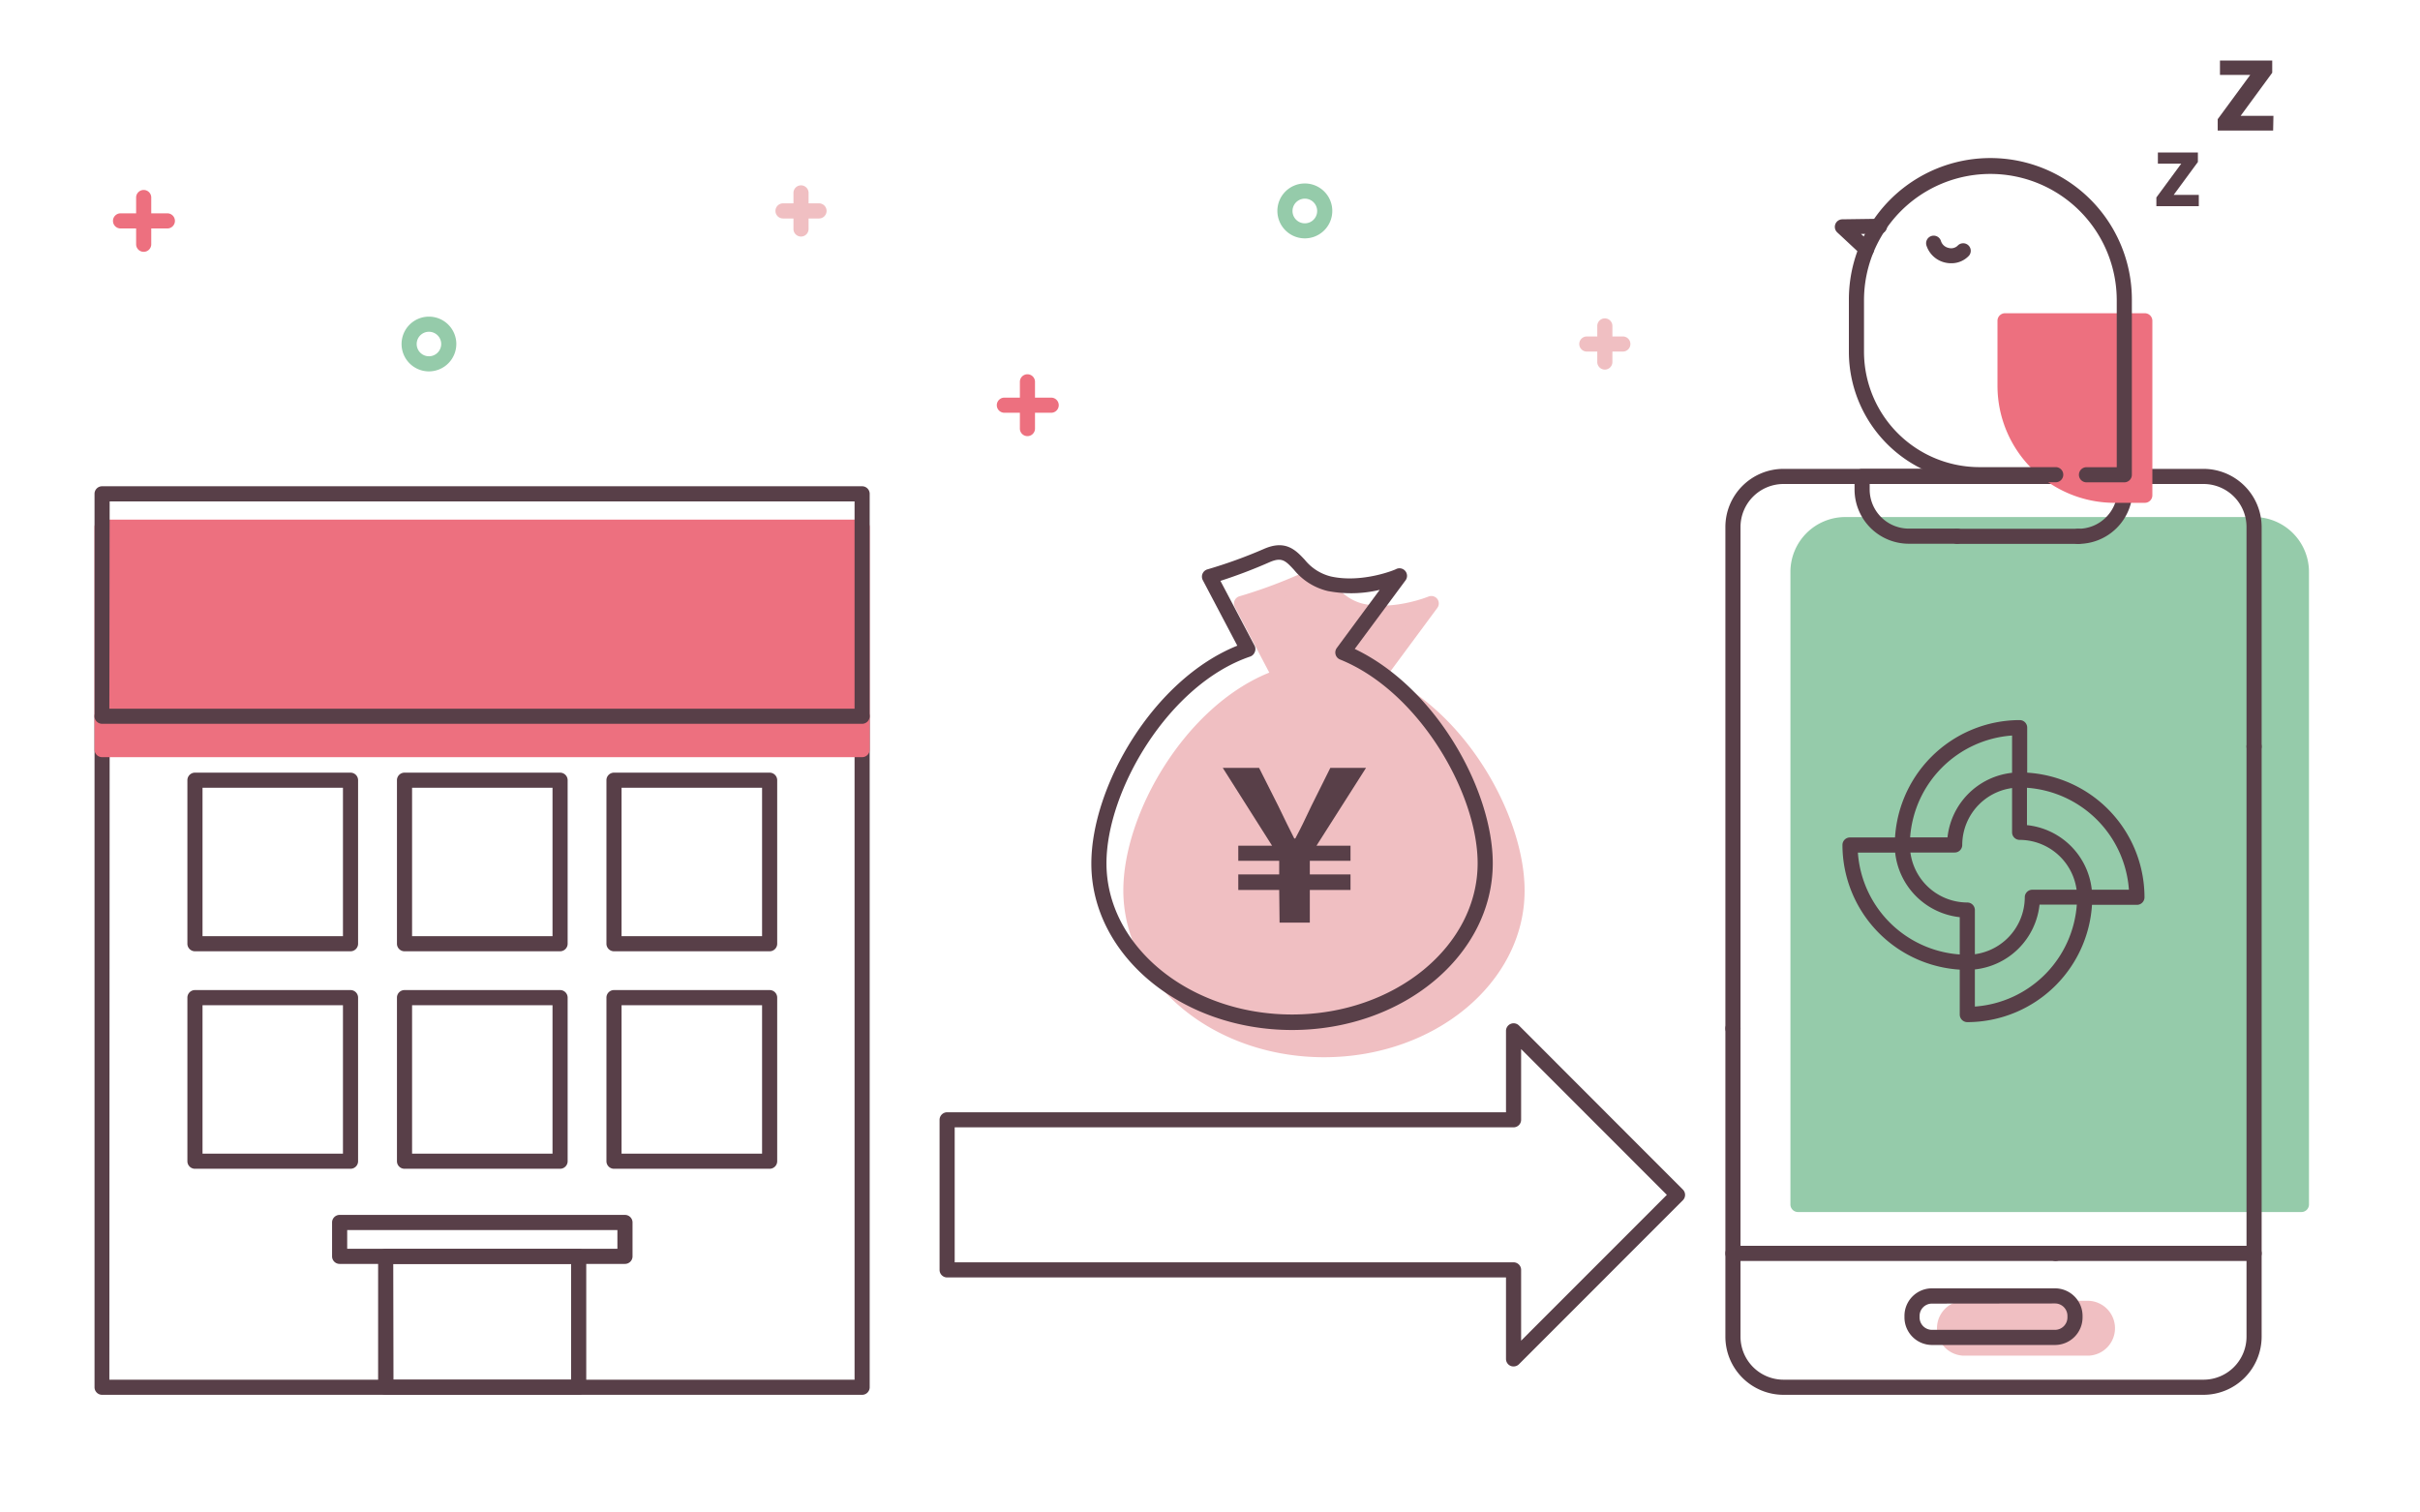 <svg xmlns="http://www.w3.org/2000/svg" viewBox="0 0 320 200"><defs><style>.cls-1{fill:transparent;}.cls-2{fill:#f0bfc2;}.cls-3{fill:#95cbaa;}.cls-4{fill:#583f48;}.cls-5{fill:#ed707f;}</style></defs><g id="レイヤー_2" data-name="レイヤー 2"><g id="レイヤー_1-2" data-name="レイヤー 1"><g id="guide"><rect class="cls-1" width="320" height="200"/></g><rect class="cls-2" x="256.95" y="173.01" width="21.91" height="5.25" rx="2.63"/><path class="cls-2" d="M276.23,179.26H259.57a3.63,3.63,0,0,1,0-7.25h16.66a3.63,3.63,0,0,1,0,7.25ZM259.57,174a1.63,1.63,0,0,0,0,3.25h16.66a1.63,1.63,0,0,0,0-3.25Z"/><path class="cls-3" d="M244,69.37h54.07a6.25,6.25,0,0,1,6.25,6.25v83.65a0,0,0,0,1,0,0H237.75a0,0,0,0,1,0,0V75.62A6.25,6.25,0,0,1,244,69.37Z"/><path class="cls-3" d="M304.32,160.27H237.75a1,1,0,0,1-1-1V75.62A7.26,7.26,0,0,1,244,68.37h54.07a7.26,7.26,0,0,1,7.25,7.25v83.65A1,1,0,0,1,304.32,160.27Zm-65.57-2h64.57V75.62a5.25,5.25,0,0,0-5.25-5.25H244a5.25,5.25,0,0,0-5.25,5.25Z"/><path class="cls-4" d="M274.8,71.92h-16a1,1,0,0,1,0-2h16a1,1,0,0,1,0,2Z"/><path class="cls-4" d="M274.8,71.92a1,1,0,0,1,0-2A5.18,5.18,0,0,0,280,64.75V64H247.23v.73a5.18,5.18,0,0,0,5.17,5.17h6.39a1,1,0,0,1,0,2H252.4a7.18,7.18,0,0,1-7.17-7.17V63a1,1,0,0,1,1-1H281a1,1,0,0,1,1,1v1.73A7.18,7.18,0,0,1,274.8,71.92Z"/><path class="cls-4" d="M258.47,112.73h-6.92a1,1,0,0,1-1-1,16.55,16.55,0,0,1,16.51-16.51h0a1,1,0,0,1,.71.29,1,1,0,0,1,.29.71v6.92a1,1,0,0,1-1,1,7.61,7.61,0,0,0-7.59,7.59A1,1,0,0,1,258.47,112.73Zm-5.89-2h4.94a9.63,9.63,0,0,1,8.54-8.54V97.26A14.55,14.55,0,0,0,252.58,110.73Zm14.48-7.59h0Z"/><path class="cls-4" d="M260.14,135.16a1,1,0,0,1-.7-.29,1,1,0,0,1-.3-.71v-6.91a1,1,0,0,1,1-1,7.63,7.63,0,0,0,7.6-7.6,1,1,0,0,1,1-1h6.92a1,1,0,0,1,.7.29,1,1,0,0,1,.3.71,16.55,16.55,0,0,1-16.52,16.51Zm1-7v4.94a14.56,14.56,0,0,0,13.48-13.48h-4.93A9.64,9.64,0,0,1,261.14,128.19Z"/><path class="cls-4" d="M282.57,119.65h-6.91a1,1,0,0,1-1-1,7.62,7.62,0,0,0-7.6-7.59,1,1,0,0,1-1-1v-6.92a1,1,0,0,1,.29-.71,1,1,0,0,1,.71-.29h0a16.53,16.53,0,0,1,16.51,16.51,1,1,0,0,1-1,1Zm-6-2h4.94a14.56,14.56,0,0,0-13.48-13.48v4.94A9.62,9.62,0,0,1,276.6,117.65Z"/><path class="cls-4" d="M260.14,128.25h0a16.55,16.55,0,0,1-16.51-16.51,1,1,0,0,1,.29-.71,1,1,0,0,1,.71-.29h6.92a1,1,0,0,1,1,1,7.61,7.61,0,0,0,7.59,7.6,1,1,0,0,1,1,1v6.92a1,1,0,0,1-.29.7A1,1,0,0,1,260.14,128.25Zm-14.47-15.51a14.53,14.53,0,0,0,13.47,13.47v-4.93a9.64,9.64,0,0,1-8.54-8.54Z"/><path class="cls-4" d="M229.15,137a1,1,0,0,1-1-1V69.71A7.69,7.69,0,0,1,235.83,62h55.54a7.7,7.7,0,0,1,7.69,7.69v29a1,1,0,0,1-2,0v-29A5.69,5.69,0,0,0,291.37,64H235.83a5.69,5.69,0,0,0-5.68,5.69V136A1,1,0,0,1,229.15,137Z"/><path class="cls-4" d="M291.37,184.44H235.83a7.69,7.69,0,0,1-7.68-7.69V136a1,1,0,0,1,2,0v40.75a5.69,5.69,0,0,0,5.68,5.69h55.54a5.69,5.69,0,0,0,5.69-5.69v-78a1,1,0,0,1,2,0v78A7.7,7.7,0,0,1,291.37,184.44Z"/><path class="cls-4" d="M271.81,166.74H229.15a1,1,0,1,1,0-2h42.66a1,1,0,0,1,0,2Z"/><path class="cls-4" d="M298.06,166.74H271.81a1,1,0,0,1,0-2h26.25a1,1,0,0,1,0,2Z"/><path class="cls-4" d="M271.74,177.85H255.47a3.65,3.65,0,0,1-3.64-3.64V174a3.64,3.64,0,0,1,3.64-3.64h16.27a3.65,3.65,0,0,1,3.64,3.64v.19A3.65,3.65,0,0,1,271.74,177.85Zm-16.27-5.47a1.63,1.63,0,0,0-1.64,1.64v.19a1.64,1.64,0,0,0,1.64,1.64h16.27a1.65,1.65,0,0,0,1.64-1.64V174a1.64,1.64,0,0,0-1.64-1.64Z"/><polygon class="cls-1" points="221.82 158 200.14 136.31 200.14 148.08 125.24 148.08 125.24 167.92 200.14 167.92 200.14 179.69 221.82 158"/><path class="cls-4" d="M200.14,180.69a1,1,0,0,1-.38-.07,1,1,0,0,1-.62-.93V168.92h-73.9a1,1,0,0,1-1-1V148.08a1,1,0,0,1,1-1h73.9V136.31a1,1,0,0,1,.62-.92,1,1,0,0,1,1.09.21l21.68,21.7a1,1,0,0,1,0,1.41L200.85,180.4A1,1,0,0,1,200.14,180.69Zm-73.9-13.77h73.9a1,1,0,0,1,1,1v9.36L220.41,158l-19.27-19.28v9.35a1,1,0,0,1-1,1h-73.9Z"/><path class="cls-4" d="M114,184.44H13.5a1,1,0,0,1-1-1V94.71a1,1,0,0,1,1-1H114a1,1,0,0,1,1,1v88.73A1,1,0,0,1,114,184.44Zm-99.54-2H113V95.71H14.5Z"/><rect class="cls-5" x="13.5" y="69.71" width="100.54" height="29.41"/><path class="cls-5" d="M114,100.12H13.5a1,1,0,0,1-1-1V69.71a1,1,0,0,1,1-1H114a1,1,0,0,1,1,1V99.12A1,1,0,0,1,114,100.12Zm-99.54-2H113V70.71H14.5Z"/><path class="cls-4" d="M114,95.71H13.5a1,1,0,0,1-1-1V65.3a1,1,0,0,1,1-1H114a1,1,0,0,1,1,1V94.71A1,1,0,0,1,114,95.71Zm-99.54-2H113V66.3H14.5Z"/><path class="cls-4" d="M82.64,167.13H44.91a1,1,0,0,1-1-1v-4.48a1,1,0,0,1,1-1H82.64a1,1,0,0,1,1,1v4.48A1,1,0,0,1,82.64,167.13Zm-36.73-2H81.64v-2.48H45.91Z"/><path class="cls-4" d="M76.52,184.44H51a1,1,0,0,1-1-1V166.13a1,1,0,0,1,1-1H76.52a1,1,0,0,1,1,1v17.31A1,1,0,0,1,76.52,184.44Zm-24.49-2H75.52V167.13H52Z"/><path class="cls-4" d="M46.35,125.79H25.78a1,1,0,0,1-1-1V103.17a1,1,0,0,1,1-1H46.35a1,1,0,0,1,1,1v21.62A1,1,0,0,1,46.35,125.79Zm-19.57-2H45.35V104.17H26.78Z"/><path class="cls-4" d="M74.06,125.79H53.49a1,1,0,0,1-1-1V103.17a1,1,0,0,1,1-1H74.06a1,1,0,0,1,1,1v21.62A1,1,0,0,1,74.06,125.79Zm-19.57-2H73.06V104.17H54.49Z"/><path class="cls-4" d="M101.77,125.79H81.19a1,1,0,0,1-1-1V103.17a1,1,0,0,1,1-1h20.58a1,1,0,0,1,1,1v21.62A1,1,0,0,1,101.77,125.79Zm-19.58-2h18.58V104.17H82.19Z"/><path class="cls-4" d="M46.35,154.55H25.78a1,1,0,0,1-1-1V131.92a1,1,0,0,1,1-1H46.35a1,1,0,0,1,1,1v21.63A1,1,0,0,1,46.35,154.55Zm-19.57-2H45.35V132.92H26.78Z"/><path class="cls-4" d="M74.06,154.55H53.49a1,1,0,0,1-1-1V131.92a1,1,0,0,1,1-1H74.06a1,1,0,0,1,1,1v21.63A1,1,0,0,1,74.06,154.55Zm-19.57-2H73.06V132.92H54.49Z"/><path class="cls-4" d="M101.77,154.55H81.19a1,1,0,0,1-1-1V131.92a1,1,0,0,1,1-1h20.58a1,1,0,0,1,1,1v21.63A1,1,0,0,1,101.77,154.55Zm-19.58-2h18.58V132.92H82.19Z"/><path class="cls-1" d="M33.75,73.32h5.4c3.35,0,5.91,1,5.91,4a3.71,3.71,0,0,1-2.23,3.53V81a3.7,3.7,0,0,1,3.07,3.85c0,3.29-2.74,4.81-6.33,4.81H33.75ZM38.91,80c2.07,0,3-.84,3-2.14s-1-2-2.94-2H37V80Zm.37,7.17c2.23,0,3.44-.8,3.44-2.49s-1.19-2.25-3.44-2.25H37v4.74Z"/><path class="cls-1" d="M56.41,85.45H51.12L50,89.64h-3.3l5.22-16.32h3.84L61,89.64H57.56Zm-.7-2.53-.49-1.79c-.51-1.7-.95-3.57-1.43-5.34H53.7c-.42,1.79-.9,3.64-1.39,5.34l-.48,1.79Z"/><path class="cls-1" d="M62.89,73.32h3.33L71,82l1.63,3.53h.11c-.17-1.7-.42-3.86-.42-5.71V73.32h3.09V89.64H72.06l-4.72-8.73L65.69,77.4h-.11c.15,1.77.4,3.82.4,5.69v6.55H62.89Z"/><path class="cls-1" d="M79.4,73.32h3.26V80.4h.07l5.4-7.08h3.6l-5,6.42,5.87,9.9H89L84.8,82.32l-2.14,2.74v4.58H79.4Z"/><path class="cls-2" d="M181.81,89.88l7.45-10.07s-4.75,2-9.25,1-4.26-5.5-8.26-3.75a64.32,64.32,0,0,1-7.59,2.75l5.1,9.67c-11.33,3.84-19.72,18.27-19.72,28.27,0,11.63,11.44,21.05,25.54,21.05s25.54-9.42,25.54-21.05C200.62,108.07,192.63,94.25,181.81,89.88Z"/><path class="cls-2" d="M175.08,139.8c-14.63,0-26.54-9.89-26.54-22.05,0-10.19,8.18-24.33,19.3-28.81l-4.56-8.67a1,1,0,0,1,.61-1.42,64.69,64.69,0,0,0,7.46-2.71c2.87-1.26,4.23.18,5.42,1.44a6.33,6.33,0,0,0,3.45,2.25c4.13.92,8.61-.93,8.66-.94a1,1,0,0,1,1.17.3,1,1,0,0,1,0,1.21l-6.71,9.07c10.82,5.09,18.26,18.71,18.26,28.28C201.62,129.91,189.72,139.8,175.08,139.8Zm-9.47-59.38,4.53,8.6a1,1,0,0,1,.05.83,1,1,0,0,1-.61.58c-10.72,3.64-19,17.67-19,27.32,0,11.06,11,20.05,24.54,20.05s24.54-9,24.54-20.05c0-9.25-7.78-22.74-18.19-26.94a1,1,0,0,1-.58-.65,1,1,0,0,1,.15-.87l5.67-7.65a16.35,16.35,0,0,1-6.88.15A8.23,8.23,0,0,1,175.31,79c-1.11-1.18-1.57-1.67-3.16-1A66.69,66.69,0,0,1,165.61,80.42Z"/><path class="cls-4" d="M170.85,136.2c-14.64,0-26.54-9.89-26.54-22,0-10.2,8.18-24.34,19.3-28.82l-4.56-8.66a1,1,0,0,1,.61-1.43,63.47,63.47,0,0,0,7.46-2.7c2.88-1.27,4.23.17,5.42,1.44A6.38,6.38,0,0,0,176,76.23c4.15.92,8.61-.93,8.65-1a1,1,0,0,1,1.2,1.52l-6.71,9.06C190,91,197.39,104.58,197.39,114.15,197.39,126.31,185.49,136.2,170.85,136.2Zm-9.47-59.39,4.53,8.6a1,1,0,0,1,0,.84,1,1,0,0,1-.6.57c-10.73,3.64-19,17.68-19,27.33,0,11,11,20,24.54,20s24.54-9,24.54-20c0-9.26-7.78-22.75-18.19-26.94a1,1,0,0,1-.43-1.53L182.44,78a16.35,16.35,0,0,1-6.88.15,8.24,8.24,0,0,1-4.48-2.83c-1.11-1.19-1.58-1.67-3.16-1A67,67,0,0,1,161.38,76.81Z"/><path class="cls-4" d="M169.15,117.68h-5.41v-2.05h5.41v-1.8h-5.41v-2h4.47l-6.52-10.29h4.8l2.52,5c1,2.11,1.39,2.83,2.13,4.33h.14c.81-1.5,1.17-2.3,2.14-4.33l2.49-5h4.72l-6.55,10.29h4.5v2H173.2v1.8h5.38v2.05H173.2V122h-4Z"/><path class="cls-1" d="M246.86,33v0l-3.22-3,4.91-.07h0a17.71,17.71,0,0,1,32.35,9.82h0V62.78H261.72a16.24,16.24,0,0,1-16.25-16.25V39.71h0A17.71,17.71,0,0,1,246.86,33Z"/><path class="cls-5" d="M265.13,42.42h4a14.46,14.46,0,0,1,14.46,14.46v8.61a0,0,0,0,1,0,0H265.13a0,0,0,0,1,0,0V42.42A0,0,0,0,1,265.13,42.42Z" transform="translate(548.74 107.91) rotate(180)"/><path class="cls-5" d="M283.61,66.49h-4A15.48,15.48,0,0,1,264.13,51V42.42a1,1,0,0,1,1-1h18.48a1,1,0,0,1,1,1V65.49A1,1,0,0,1,283.61,66.49ZM266.13,43.42V51A13.48,13.48,0,0,0,279.6,64.49h3V43.42Z"/><path class="cls-4" d="M246.85,34a1,1,0,0,1-.69-.27l-3.22-3a1,1,0,0,1,.67-1.73l4.92-.07a1,1,0,0,1,1,1,1,1,0,0,1-1,1l-2.45,0,1.43,1.34a1,1,0,0,1,0,1.42A1,1,0,0,1,246.85,34Z"/><path class="cls-4" d="M280.9,63.78h-5a1,1,0,0,1,0-2h4v-22s0,0,0-.07a16.71,16.71,0,0,0-33.42,0v6.81a15.27,15.27,0,0,0,15.25,15.25h10.1a1,1,0,0,1,0,2h-10.1a17.27,17.27,0,0,1-17.25-17.25V39.61a18.71,18.71,0,0,1,37.42,0,.31.31,0,0,1,0,.1V62.78A1,1,0,0,1,280.9,63.78Z"/><path class="cls-4" d="M258,34.81a3.3,3.3,0,0,1-.75-.08,3.38,3.38,0,0,1-2.52-2.29,1,1,0,0,1,1.93-.55,1.35,1.35,0,0,0,1,.89,1.24,1.24,0,0,0,1.2-.29,1,1,0,0,1,1.4-.07,1,1,0,0,1,.11,1.38A3.16,3.16,0,0,1,258,34.81Z"/><path class="cls-5" d="M22.13,30.21H15.94a1,1,0,1,1,0-2h6.19a1,1,0,1,1,0,2Z"/><line class="cls-5" x1="15.94" y1="29.21" x2="22.13" y2="29.21"/><path class="cls-5" d="M19,33.3a1,1,0,0,1-1-1V26.12a1,1,0,1,1,2,0V32.3A1,1,0,0,1,19,33.3Z"/><line class="cls-5" x1="19.04" y1="26.12" x2="19.04" y2="32.3"/><path class="cls-5" d="M139,54.58h-6.19a1,1,0,0,1,0-2H139a1,1,0,0,1,0,2Z"/><line class="cls-5" x1="132.77" y1="53.58" x2="138.96" y2="53.58"/><path class="cls-5" d="M135.86,57.67a1,1,0,0,1-1-1V50.49a1,1,0,0,1,2,0v6.18A1,1,0,0,1,135.86,57.67Z"/><line class="cls-5" x1="135.86" y1="50.49" x2="135.86" y2="56.67"/><path class="cls-3" d="M56.72,49.11a3.62,3.62,0,1,1,3.62-3.62A3.63,3.63,0,0,1,56.72,49.11Zm0-5.24a1.62,1.62,0,1,0,1.62,1.62A1.62,1.62,0,0,0,56.72,43.87Z"/><path class="cls-3" d="M172.55,31.52a3.63,3.63,0,1,1,3.62-3.63A3.63,3.63,0,0,1,172.55,31.52Zm0-5.25a1.63,1.63,0,1,0,1.62,1.62A1.63,1.63,0,0,0,172.55,26.27Z"/><path class="cls-2" d="M108.3,28.89h-4.76a1,1,0,0,1,0-2h4.76a1,1,0,0,1,0,2Z"/><line class="cls-2" x1="103.54" y1="27.89" x2="108.3" y2="27.89"/><path class="cls-2" d="M105.92,31.28a1,1,0,0,1-1-1V25.51a1,1,0,0,1,2,0v4.77A1,1,0,0,1,105.92,31.28Z"/><line class="cls-2" x1="105.92" y1="25.51" x2="105.92" y2="30.28"/><path class="cls-2" d="M214.59,46.49h-4.76a1,1,0,0,1,0-2h4.76a1,1,0,0,1,0,2Z"/><line class="cls-2" x1="209.83" y1="45.49" x2="214.59" y2="45.49"/><path class="cls-2" d="M212.21,48.87a1,1,0,0,1-1-1V43.1a1,1,0,1,1,2,0v4.77A1,1,0,0,1,212.21,48.87Z"/><line class="cls-2" x1="212.21" y1="43.1" x2="212.21" y2="47.87"/><path class="cls-4" d="M300.58,17.26h-7.33v-1.5l4.3-5.85h-4V8h6.91V9.62l-4.18,5.7h4.34Z"/><path class="cls-4" d="M290.75,27.26h-5.61V26.11l3.29-4.47h-3.09V20.16h5.29v1.26l-3.2,4.35h3.32Z"/></g></g></svg>